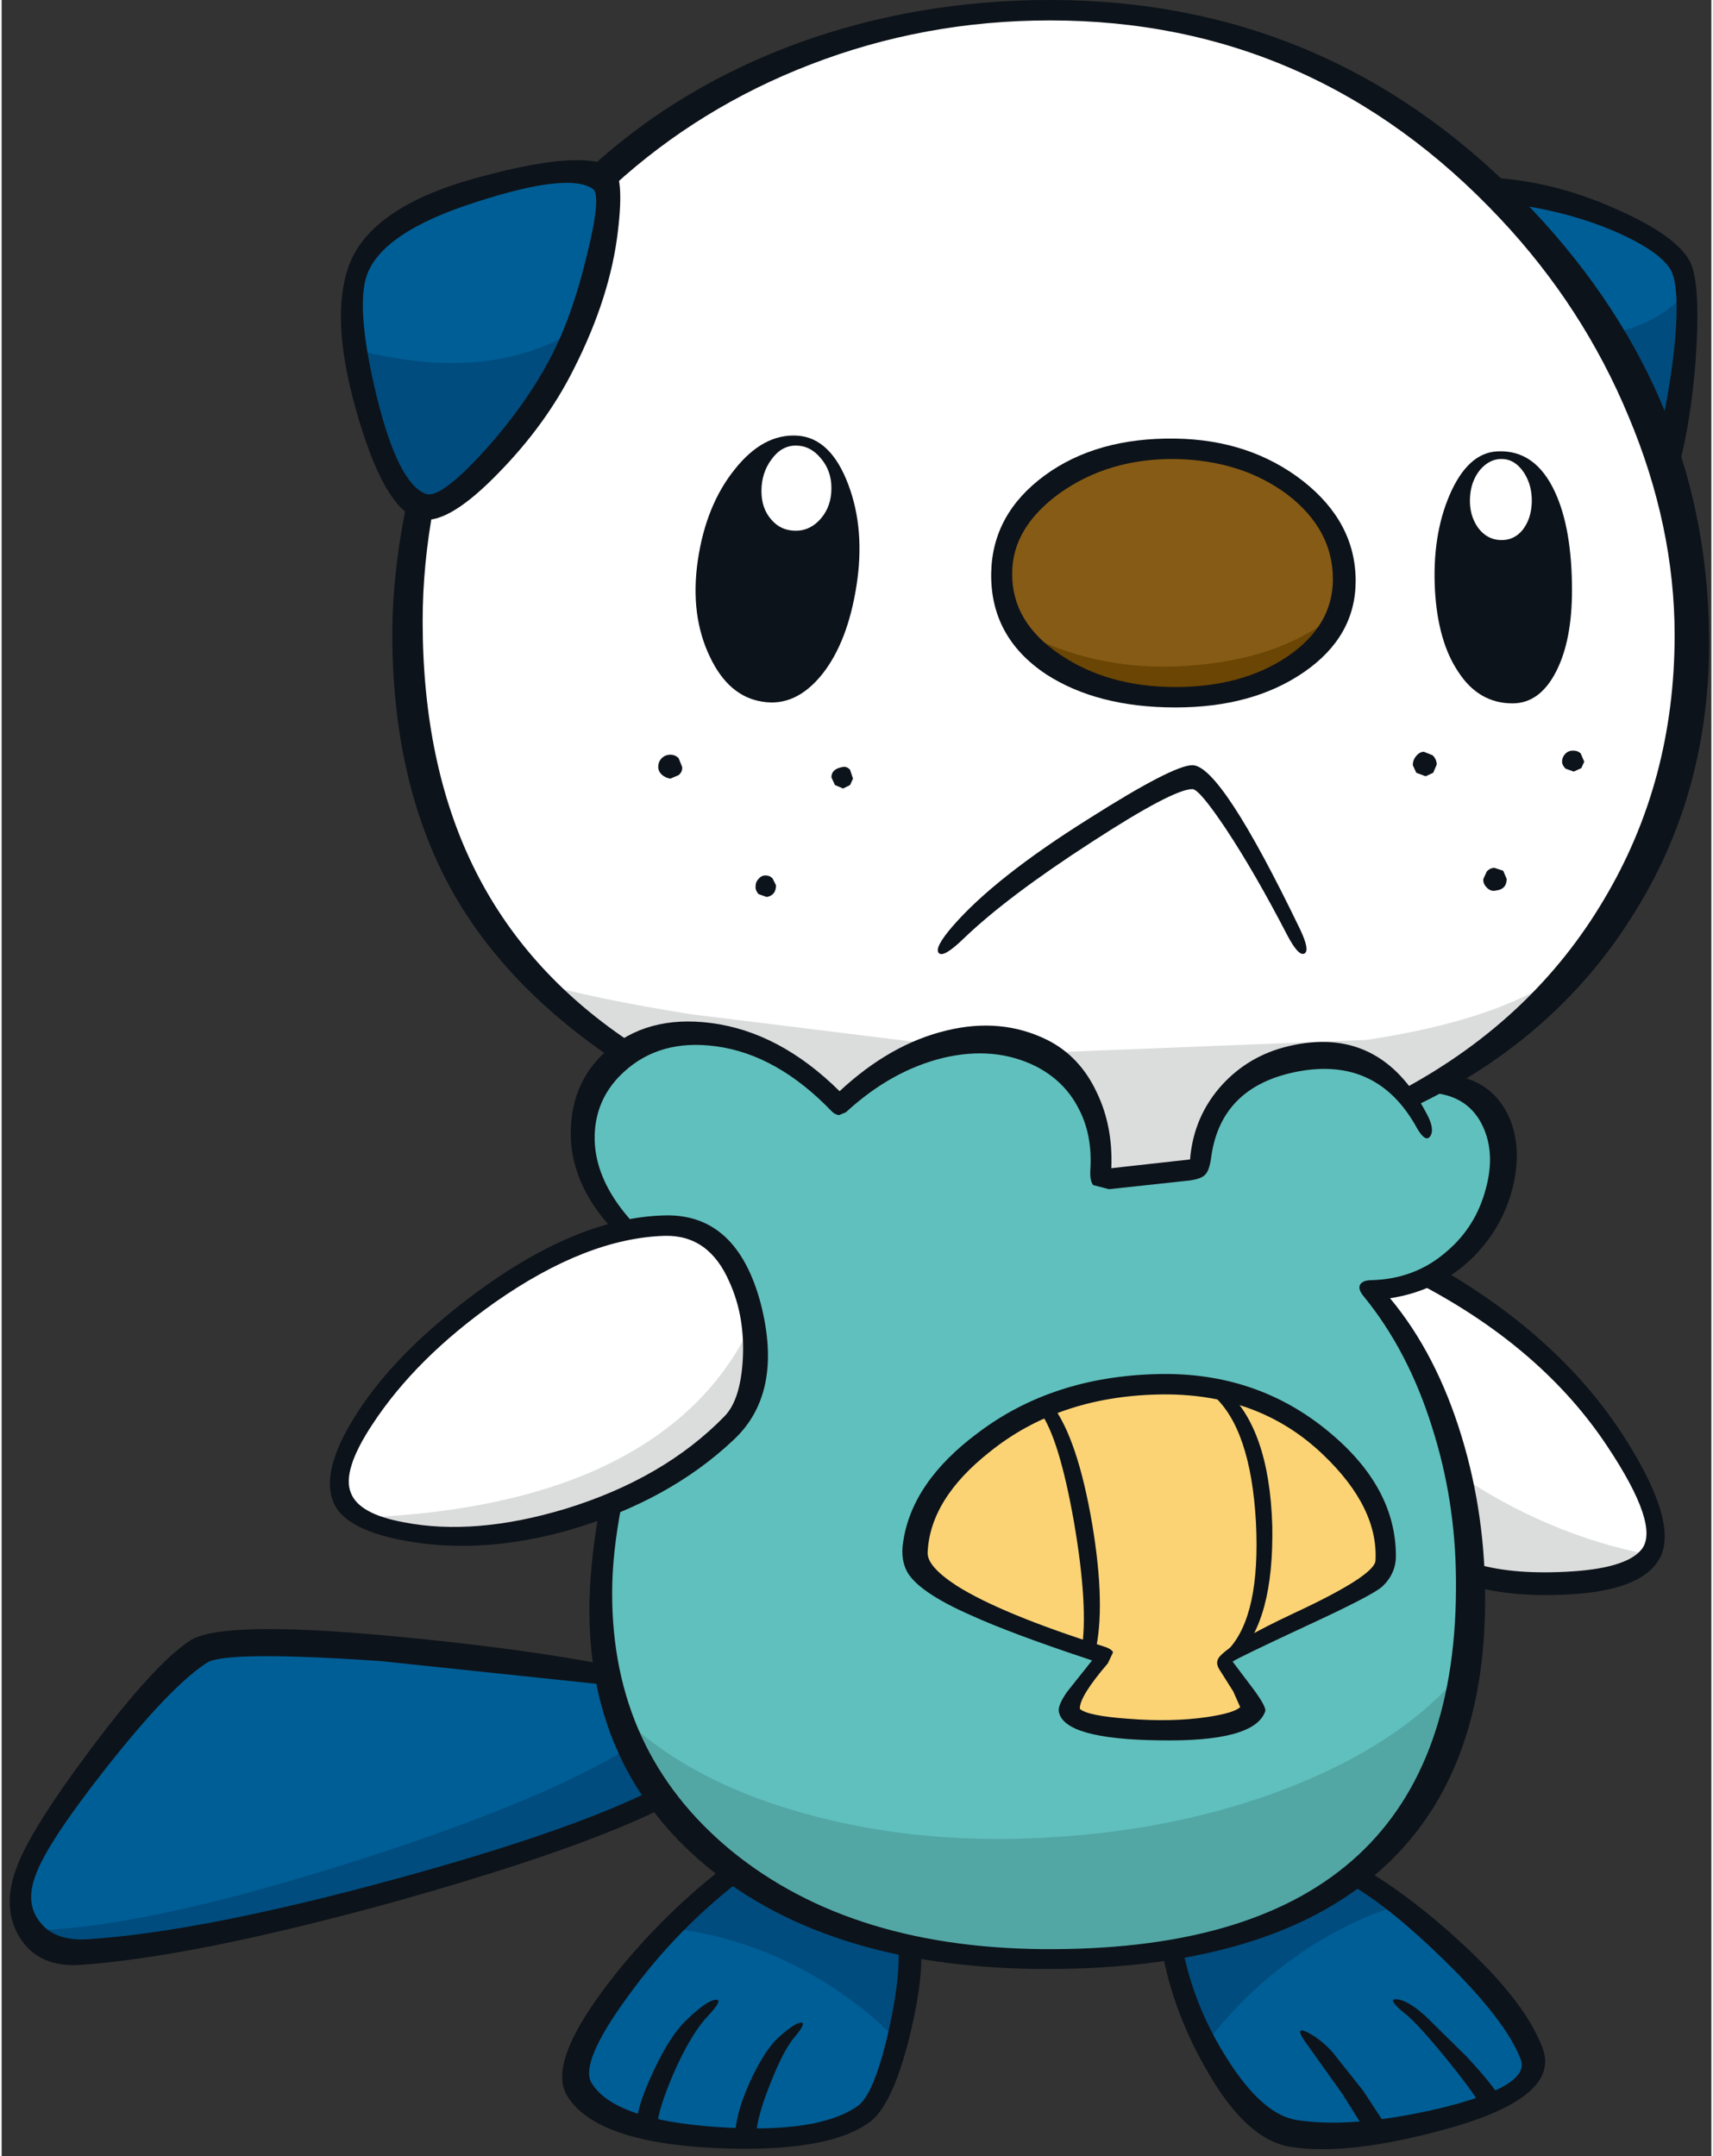 <?xml version='1.0' encoding='utf-8'?>
<svg xmlns="http://www.w3.org/2000/svg" version="1.1" width="147px" height="185px" viewBox="-0.75 0.0 146.6 184.85"><rect x="-0.75" y="0.0" width="146.6" height="184.85" fill="#333333" stroke="none"/><g><path fill="#ffffff" d="M128.7 18.5 Q135.75 26.2 139.7 35.75 143.55 45.2 143.55 54.45 143.55 71.1 135.7 81.45 130.3 88.6 119.7 93.9 115.2 89.15 108.75 91.3 102.2 93.5 102.0 100.15 L93.5 101.05 Q94.15 91.65 86.4 89.6 78.75 87.55 71.05 94.7 66.3 89.7 61.05 88.8 56.3 87.95 52.8 90.45 43.75 84.3 39.3 75.85 34.45 66.6 34.45 53.25 34.45 30.85 50.55 15.7 66.4 0.85 89.15 0.85 112.5 0.85 128.7 18.5"/><path fill="#005e96" d="M141.45 40.65 Q139.45 33.05 135.5 27.0 132.4 22.25 126.55 16.45 131.6 16.65 137.15 18.9 142.3 21.05 143.25 22.9 143.85 24.05 143.25 30.55 142.65 37.3 141.45 40.65"/><path fill="#60c0bd" d="M108.75 91.3 Q115.2 89.15 119.7 93.9 L122.5 92.45 Q128.75 93.95 128.15 100.15 127.6 106.2 121.95 109.25 119.45 110.55 116.75 110.6 120.6 115.4 122.75 122.0 124.75 128.35 124.85 135.2 124.95 141.5 123.35 147.1 121.75 153.0 118.55 157.2 111.5 166.6 93.75 167.9 76.75 169.15 65.6 162.45 56.9 157.15 53.15 148.5 49.4 139.8 51.25 128.95 57.65 126.4 61.9 122.0 62.85 121.0 63.35 117.95 63.9 114.55 63.3 111.6 61.45 103.3 52.05 105.65 48.6 101.35 49.05 96.95 49.45 92.85 52.8 90.45 56.3 87.95 61.05 88.8 66.3 89.7 71.05 94.7 78.75 87.55 86.4 89.6 94.15 91.65 93.5 101.05 L102.0 100.15 Q102.2 93.5 108.75 91.3"/><path fill="#ffffff" d="M121.95 109.25 Q131.45 114.6 137.35 123.05 142.7 130.75 140.55 133.4 139.05 135.25 133.5 135.7 L124.85 135.2 Q124.75 128.35 122.75 122.0 120.6 115.4 116.75 110.6 119.45 110.55 121.95 109.25"/><path fill="#ffffff" d="M56.05 105.05 Q61.75 104.9 63.35 112.2 64.8 119.0 61.9 122.0 54.75 129.4 42.1 131.1 36.9 131.8 33.1 131.05 29.2 130.3 28.4 128.35 27.4 125.95 29.9 121.95 32.2 118.25 36.7 114.35 47.15 105.3 56.05 105.05"/><path fill="#005e96" d="M77.0 167.0 Q77.15 169.95 76.05 174.7 74.8 180.1 73.15 181.25 69.75 183.7 60.8 183.25 51.4 182.75 49.1 179.05 47.7 176.8 52.25 170.6 56.6 164.6 62.55 160.15 63.15 161.4 68.55 164.05 74.2 166.85 77.0 167.0"/><path fill="#005e96" d="M32.4 141.55 L51.35 143.55 Q51.35 145.05 53.3 149.1 55.05 152.7 56.05 153.95 48.7 157.7 32.75 162.05 16.4 166.5 6.8 167.15 3.85 167.35 2.15 165.55 0.25 163.55 1.35 160.5 2.4 157.55 7.7 150.85 13.2 143.85 16.35 141.8 18.3 140.55 32.4 141.55"/><path fill="#005e96" d="M99.6 167.1 Q105.5 166.55 115.5 160.9 119.05 162.95 123.75 167.6 129.0 172.8 130.3 176.25 131.65 179.75 122.2 181.65 114.2 183.3 110.15 182.65 106.9 182.1 103.6 177.0 100.6 172.25 99.6 167.1"/><path fill="#865b15" d="M85.0 49.15 Q85.05 44.7 89.4 41.55 93.75 38.4 99.9 38.45 106.15 38.55 110.3 41.9 114.3 45.15 114.3 49.65 114.3 54.05 110.2 56.9 106.05 59.8 99.9 59.8 93.6 59.8 89.35 56.85 84.95 53.85 85.0 49.15"/><path fill="#fbd375" d="M90.85 146.8 Q90.55 145.3 93.45 142.0 77.6 136.95 77.75 133.1 78.0 128.05 83.4 123.75 89.5 118.9 98.4 118.7 106.6 118.5 112.6 123.55 118.2 128.3 117.9 133.85 117.8 135.55 112.0 138.35 105.25 141.6 104.4 142.55 106.55 145.8 106.3 146.55 105.7 148.4 98.4 148.35 91.15 148.35 90.85 146.8"/><path fill="#005e96" d="M50.75 15.4 Q51.7 23.2 46.4 32.55 41.3 41.5 35.65 43.35 33.0 42.55 30.75 34.85 28.6 27.25 29.7 23.55 30.7 20.2 36.5 17.3 43.35 13.9 50.75 15.4"/><path fill="#dbdcdc" d="M89.85 90.2 L116.3 89.15 Q129.25 87.2 134.6 82.3 131.75 85.95 128.85 88.25 125.95 90.45 119.7 93.9 115.2 89.15 108.75 91.3 102.2 93.5 102.0 100.15 L93.5 101.05 Q94.15 91.65 86.4 89.6 78.75 87.55 71.05 94.7 66.3 89.7 61.05 88.8 56.3 87.95 52.8 90.45 47.45 86.85 45.0 84.15 49.6 85.55 58.35 86.95 L78.6 89.45 81.45 89.05 84.35 88.65 Q85.3 88.7 87.1 89.45 L89.85 90.2"/><path fill="#004c7e" d="M136.55 28.7 Q141.05 28.0 143.5 25.25 143.55 28.55 143.0 33.1 142.35 38.1 141.45 40.65 139.7 34.05 136.55 28.7"/><path fill="#52a7a5" d="M52.7 147.4 Q58.75 153.05 68.95 155.7 78.45 158.2 89.4 157.5 100.2 156.85 109.35 153.35 118.95 149.65 124.1 143.75 122.7 151.75 118.55 157.2 111.5 166.6 93.75 167.9 76.75 169.15 65.6 162.45 56.4 156.85 52.7 147.4"/><path fill="#dbdcdc" d="M124.85 135.2 Q124.8 130.75 123.85 126.2 131.75 131.6 140.6 133.3 L140.55 133.4 Q139.05 135.25 133.5 135.7 L124.85 135.2"/><path fill="#dbdcdc" d="M49.2 126.45 Q59.7 122.1 63.7 113.15 65.6 118.25 61.9 122.0 55.75 128.4 44.95 130.6 35.2 132.65 30.25 130.1 41.35 129.65 49.2 126.45"/><path fill="#004c7e" d="M76.0 174.85 Q72.1 170.95 67.25 168.5 62.25 166.0 56.75 165.3 59.35 162.55 62.55 160.15 63.15 161.4 68.55 164.05 74.2 166.85 77.0 167.0 77.2 169.9 76.0 174.85"/><path fill="#004c7e" d="M26.5 164.1 Q3.85 169.95 1.65 165.5 11.1 165.35 28.6 159.85 45.3 154.6 53.1 149.8 53.1 151.15 54.15 152.2 L56.05 153.95 Q46.35 158.95 26.5 164.1"/><path fill="#004c7e" d="M118.95 163.35 Q114.1 164.9 109.85 168.0 105.65 171.05 102.55 175.15 100.4 171.15 99.6 167.1 105.5 166.55 115.5 160.9 L118.95 163.35"/><path fill="#6a4504" d="M87.15 54.4 Q93.9 57.8 101.9 57.0 109.35 56.3 113.9 52.45 112.95 56.4 108.6 58.4 104.3 60.45 98.5 59.7 94.9 59.2 91.5 57.65 88.15 56.05 87.15 54.4"/><path fill="#fbd375" d="M90.85 146.8 Q90.55 145.3 93.45 142.0 77.6 136.95 77.75 133.1 78.0 128.05 83.4 123.75 89.5 118.9 98.4 118.7 106.6 118.5 112.6 123.55 118.2 128.3 117.9 133.85 117.8 135.55 112.0 138.35 105.25 141.6 104.4 142.55 106.55 145.8 106.3 146.55 105.7 148.4 98.4 148.35 91.15 148.35 90.85 146.8"/><path fill="#004c7e" d="M48.45 28.3 Q46.2 33.75 42.6 38.0 39.0 42.3 35.65 43.35 33.85 42.8 32.05 38.5 30.4 34.55 29.7 30.0 41.0 32.9 48.45 28.3"/><path fill="#0d131a" d="M34.25 41.9 L36.3 43.35 Q35.35 48.4 35.35 53.25 35.35 65.4 39.7 74.3 44.05 83.2 52.95 89.2 L51.55 90.7 Q42.05 84.25 37.5 75.7 32.75 66.7 32.75 54.35 32.75 48.6 34.25 41.9"/><path fill="#0d131a" d="M138.75 35.7 Q134.85 26.3 127.75 18.75 111.8 1.75 89.15 1.75 78.35 1.75 68.55 5.55 59.1 9.2 51.75 15.9 L49.95 14.2 Q57.5 7.35 67.65 3.65 77.8 0.0 89.15 0.0 112.85 0.0 129.5 16.95 145.4 33.1 145.65 54.35 145.85 67.95 139.0 78.65 132.4 89.1 120.5 94.8 L119.65 93.25 Q130.65 87.25 136.65 77.1 142.7 66.95 142.7 54.45 142.7 45.1 138.75 35.7"/><path fill="#0d131a" d="M40.6 38.7 Q44.35 34.55 46.5 30.3 48.25 26.85 49.45 21.8 50.7 16.75 49.95 16.2 47.9 14.75 40.0 17.3 31.65 19.95 30.5 23.8 29.65 26.7 31.4 33.95 33.25 41.5 35.65 42.35 36.9 42.75 40.6 38.7 M51.65 14.4 Q52.65 15.1 52.1 19.75 51.45 25.45 48.3 31.65 45.95 36.35 41.9 40.5 37.7 44.85 35.35 44.55 32.35 44.2 29.9 36.05 27.45 27.95 28.85 23.3 30.45 17.75 40.35 15.15 49.2 12.75 51.65 14.4"/><path fill="#0d131a" d="M128.4 17.45 L126.95 16.3 Q125.95 15.15 126.35 15.2 132.1 15.4 137.75 17.95 142.95 20.25 144.05 22.5 144.95 24.35 144.5 30.95 143.95 37.7 142.5 41.75 142.4 42.1 141.75 40.45 141.1 38.8 141.2 38.25 142.4 33.05 142.75 29.0 143.1 24.85 142.45 23.3 141.6 21.6 137.6 19.85 133.4 18.05 128.4 17.45"/><path fill="#0d131a" d="M120.6 96.7 Q117.25 90.6 110.45 91.85 103.75 93.1 102.95 99.3 102.8 100.35 102.45 100.7 102.15 101.05 101.15 101.2 L94.2 101.95 92.85 101.6 Q92.55 101.25 92.6 100.3 92.8 97.25 91.55 94.95 90.35 92.65 87.9 91.4 84.35 89.65 79.95 90.7 75.5 91.8 71.65 95.35 L71.05 95.6 Q70.7 95.55 70.45 95.3 65.75 90.4 60.5 89.7 55.7 89.05 52.6 91.9 50.2 94.1 50.1 97.3 50.0 100.95 53.1 104.5 53.35 104.75 52.65 105.25 L51.7 105.45 Q47.95 101.45 48.05 96.9 48.15 92.75 51.05 90.15 54.55 87.0 60.05 87.7 65.95 88.45 71.1 93.55 75.45 89.5 80.25 88.35 84.95 87.2 88.9 89.15 91.7 90.55 93.15 93.65 94.55 96.55 94.4 100.15 L101.15 99.4 Q101.45 95.7 103.9 93.0 106.2 90.5 109.55 89.7 117.45 87.8 121.45 95.5 122.15 96.8 121.75 97.4 121.35 98.0 120.6 96.7"/><path fill="#0d131a" d="M122.05 93.7 Q121.7 93.65 122.4 92.9 123.1 92.1 123.45 92.15 126.8 92.55 128.3 95.35 129.65 97.95 128.9 101.45 128.1 105.05 125.5 107.7 122.55 110.65 118.3 111.3 122.3 116.1 124.45 123.2 126.5 129.95 126.45 137.3 126.4 153.25 116.45 161.2 107.05 168.75 89.1 168.8 70.4 168.85 59.7 160.0 49.4 151.45 49.65 137.35 49.75 133.5 50.55 129.15 50.65 128.8 51.55 128.75 52.5 128.7 52.4 129.05 51.6 133.2 51.6 136.5 51.55 150.2 61.8 158.65 72.25 167.2 89.5 167.1 124.3 166.95 123.95 135.35 123.9 128.6 121.9 122.35 119.85 115.8 116.05 111.15 115.5 110.5 115.75 110.1 116.0 109.75 116.7 109.75 120.5 109.65 123.2 107.25 125.65 105.15 126.5 101.95 127.35 98.9 126.25 96.55 125.05 94.0 122.05 93.7"/><path fill="#0d131a" d="M61.65 109.9 Q59.9 105.85 56.1 105.95 49.4 106.15 41.55 111.65 34.75 116.45 31.05 122.1 28.4 126.1 29.2 128.0 29.9 129.8 33.7 130.5 39.8 131.7 47.6 129.35 56.05 126.75 61.25 121.4 62.6 120.0 62.8 116.55 63.0 112.85 61.65 109.9 M56.05 104.2 Q62.3 104.0 64.35 111.8 66.3 119.45 62.0 123.45 56.5 128.65 48.0 131.15 40.8 133.2 34.5 132.2 28.75 131.3 27.7 128.8 26.6 126.15 29.5 121.5 32.65 116.4 39.1 111.45 48.3 104.4 56.05 104.2"/><path fill="#0d131a" d="M121.65 109.35 Q122.4 108.6 122.7 108.8 133.2 114.9 138.6 123.55 143.3 131.05 141.2 133.95 139.5 136.4 133.5 136.7 128.4 136.95 125.0 135.85 124.65 135.75 124.8 134.8 124.95 133.85 125.3 133.95 128.5 135.0 133.35 134.75 138.5 134.5 139.85 132.85 141.5 130.85 136.9 123.95 131.45 115.75 121.25 110.3 120.9 110.1 121.65 109.35"/><path fill="#0d131a" d="M62.0 159.45 Q62.3 159.25 62.85 159.95 63.35 160.65 63.05 160.85 57.25 165.2 52.95 171.15 48.75 176.9 49.85 178.6 51.8 181.75 60.6 182.35 69.25 182.95 72.65 180.55 74.0 179.6 75.2 174.55 76.3 169.85 76.15 167.05 76.1 166.7 77.1 166.85 78.05 167.05 78.1 167.4 78.2 170.25 77.0 175.0 75.55 180.6 73.65 181.95 70.0 184.6 60.35 184.15 50.2 183.65 47.75 179.7 46.0 176.9 51.25 170.05 55.9 164.0 62.0 159.45"/><path fill="#0d131a" d="M51.7 142.85 Q51.95 142.9 52.0 143.7 52.0 144.55 51.65 144.5 L31.7 142.4 Q18.45 141.5 16.85 142.55 13.75 144.55 8.3 151.45 3.1 158.05 2.15 160.8 1.25 163.2 2.55 164.8 3.85 166.45 6.7 166.25 16.45 165.6 32.8 161.15 48.55 156.85 55.65 153.15 56.0 153.0 56.4 153.8 56.8 154.55 56.45 154.75 49.15 158.5 32.9 163.05 15.85 167.75 6.05 168.45 2.4 168.7 0.8 166.1 -0.75 163.6 0.5 160.2 1.65 156.95 6.85 150.0 12.3 142.7 15.4 140.65 18.05 138.9 32.6 140.25 44.3 141.35 51.7 142.85"/><path fill="#0d131a" d="M115.05 161.65 Q114.7 161.45 115.15 160.7 115.6 159.95 115.95 160.15 120.0 162.5 124.4 166.55 129.95 171.65 131.4 175.65 132.9 179.8 123.2 182.5 114.7 184.85 109.75 184.05 106.0 183.45 102.65 177.6 99.75 172.65 98.75 167.25 98.7 166.9 99.55 166.75 100.45 166.6 100.5 166.95 101.45 171.95 104.3 176.45 107.35 181.3 110.3 181.75 115.05 182.5 122.55 180.75 130.4 178.85 129.5 176.55 128.25 173.25 123.05 168.15 118.4 163.6 115.05 161.65"/><path fill="#0d131a" d="M58.0 173.15 Q59.6 171.6 60.4 171.45 61.25 171.3 59.75 172.9 58.3 174.45 56.8 177.9 55.5 181.0 55.5 182.1 55.5 182.5 54.6 182.5 53.7 182.5 53.7 182.1 53.7 180.65 55.1 177.65 56.55 174.5 58.0 173.15"/><path fill="#0d131a" d="M66.0 174.55 Q67.3 173.4 67.8 173.4 68.3 173.4 67.15 174.75 66.25 175.85 65.15 178.65 63.95 181.65 63.95 183.15 63.95 183.55 63.05 183.55 62.15 183.55 62.15 183.15 62.15 181.3 63.4 178.5 64.7 175.65 66.0 174.55"/><path fill="#0d131a" d="M111.1 175.15 Q110.05 173.7 111.15 174.2 112.2 174.7 113.3 175.85 L116.0 179.25 118.0 182.3 Q118.15 182.65 117.35 183.0 116.55 183.35 116.4 183.0 L114.2 179.5 111.1 175.15"/><path fill="#0d131a" d="M119.6 172.65 Q117.95 171.3 118.9 171.4 119.85 171.5 121.35 172.85 L124.9 176.35 Q127.3 178.95 127.7 179.85 127.8 180.2 127.0 180.55 126.2 180.9 126.05 180.55 125.75 179.75 123.25 176.65 120.65 173.45 119.6 172.65"/><path fill="#0d131a" d="M109.5 42.4 Q105.55 39.45 99.85 39.35 94.15 39.3 89.95 42.3 85.9 45.25 85.9 49.15 85.85 53.35 90.05 56.15 94.15 58.9 99.9 58.9 105.65 58.9 109.55 56.25 113.4 53.6 113.4 49.65 113.4 45.4 109.5 42.4 M84.1 49.1 Q84.2 44.05 88.7 40.75 93.15 37.5 99.9 37.6 106.3 37.7 110.85 41.25 115.35 44.8 115.35 49.8 115.35 54.55 110.95 57.6 106.55 60.65 99.9 60.65 93.2 60.65 88.8 57.8 84.0 54.6 84.1 49.1"/><path fill="#0d131a" d="M101.35 65.6 Q103.8 65.6 110.6 79.7 111.45 81.5 110.95 81.75 110.45 82.0 109.5 80.2 106.7 74.8 104.25 71.1 101.95 67.65 101.35 67.65 99.7 67.65 92.7 72.2 85.5 76.85 81.75 80.45 80.0 82.15 79.6 81.7 79.2 81.25 80.8 79.4 84.4 75.25 92.45 70.2 99.7 65.6 101.35 65.6"/><path fill="#0d131a" d="M55.55 65.75 Q55.55 65.3 55.85 65.0 56.15 64.7 56.6 64.7 57.0 64.7 57.3 65.0 L57.6 65.75 Q57.65 66.15 57.3 66.45 L56.6 66.75 Q56.2 66.7 55.9 66.45 55.55 66.15 55.55 65.75"/><path fill="#0d131a" d="M71.4 65.75 Q71.75 65.7 72.0 66.0 L72.25 66.75 72.0 67.3 71.4 67.6 70.7 67.3 70.4 66.65 Q70.4 65.9 71.4 65.75"/><path fill="#0d131a" d="M64.75 75.05 Q65.1 75.05 65.35 75.3 L65.65 75.9 Q65.65 76.75 64.85 76.9 L64.15 76.65 Q63.85 76.3 63.9 75.95 63.9 75.6 64.15 75.35 64.4 75.05 64.75 75.05"/><path fill="#0d131a" d="M134.0 64.35 Q134.4 64.35 134.65 64.6 L134.95 65.3 134.7 65.85 134.05 66.15 133.35 65.9 Q133.05 65.6 133.05 65.3 133.05 64.9 133.35 64.6 133.6 64.35 134.0 64.35"/><path fill="#0d131a" d="M127.25 74.4 L128.0 74.65 128.3 75.35 Q128.3 76.25 127.35 76.35 126.95 76.45 126.6 76.1 126.25 75.75 126.3 75.35 L126.6 74.7 Q126.9 74.4 127.25 74.4"/><path fill="#0d131a" d="M121.2 64.45 L121.95 64.75 Q122.3 65.1 122.3 65.55 L122.0 66.25 121.35 66.55 120.55 66.25 120.25 65.6 Q120.25 65.15 120.55 64.8 120.85 64.45 121.2 64.45"/><path fill="#0d131a" d="M94.1 142.6 Q91.7 145.4 91.7 146.45 L91.7 146.5 Q92.35 147.1 95.85 147.35 99.6 147.65 102.65 147.2 104.95 146.85 105.45 146.35 L104.85 145.0 103.65 143.1 Q103.25 142.45 103.75 141.95 104.95 140.7 109.95 138.35 116.95 135.1 117.05 133.8 117.3 129.25 112.6 124.75 107.0 119.35 98.4 119.55 89.85 119.75 84.0 124.45 78.85 128.5 78.65 133.1 78.6 134.3 81.15 135.95 84.95 138.35 93.75 141.15 94.4 141.35 94.55 141.65 L94.1 142.6 M76.95 134.85 Q76.3 133.75 76.55 132.2 77.3 127.05 82.95 122.85 89.35 118.0 98.4 117.8 106.85 117.6 113.05 122.75 118.8 127.5 118.8 133.4 118.8 134.9 117.65 136.0 116.85 136.75 111.1 139.4 105.2 142.15 104.8 142.45 L106.65 144.9 Q107.7 146.35 107.6 146.7 106.7 149.35 98.5 149.2 90.35 149.1 89.9 146.75 89.8 146.2 90.6 145.05 L92.75 142.35 Q85.8 140.05 82.3 138.45 78.0 136.55 76.95 134.85"/><path fill="#0d131a" d="M88.25 121.0 Q88.05 120.8 88.6 120.55 L89.35 120.5 Q91.5 123.35 92.75 130.6 93.95 137.75 93.0 141.7 92.95 142.0 92.35 141.9 91.8 141.8 91.85 141.5 92.45 137.8 91.2 130.5 89.9 123.15 88.25 121.0"/><path fill="#0d131a" d="M103.1 119.6 Q102.9 119.4 103.4 119.15 L104.1 119.05 Q107.95 122.4 108.2 130.8 108.35 138.9 105.2 142.05 L104.6 141.95 Q104.25 141.65 104.45 141.4 107.2 138.45 106.8 130.5 106.35 122.45 103.1 119.6"/><path fill="#0d131a" d="M58.95 48.0 Q59.65 43.3 62.1 40.25 64.55 37.15 67.5 37.35 70.35 37.55 71.85 41.55 73.3 45.4 72.55 50.2 71.8 55.0 69.65 57.75 67.35 60.65 64.45 60.15 61.6 59.7 60.0 56.35 58.25 52.75 58.95 48.0"/><path fill="#ffffff" d="M64.4 42.1 Q64.4 40.55 65.25 39.4 66.1 38.2 67.35 38.2 68.6 38.2 69.5 39.3 70.4 40.35 70.4 41.85 70.4 43.4 69.5 44.45 68.6 45.5 67.35 45.5 66.05 45.5 65.25 44.55 64.4 43.6 64.4 42.1"/><path fill="#0d131a" d="M127.45 38.7 Q130.75 38.5 132.45 42.2 133.9 45.35 133.9 50.6 133.9 54.9 132.55 57.55 131.15 60.3 128.8 60.3 125.9 60.3 124.15 57.6 122.4 55.0 122.15 50.6 121.9 45.95 123.4 42.45 124.95 38.85 127.45 38.7"/><path fill="#ffffff" d="M127.95 39.35 Q129.05 39.4 129.8 40.55 130.5 41.65 130.45 43.1 130.4 44.5 129.65 45.45 128.9 46.35 127.75 46.3 126.6 46.25 125.85 45.25 125.1 44.2 125.15 42.75 125.2 41.3 126.0 40.3 126.85 39.3 127.95 39.35"/></g></svg>